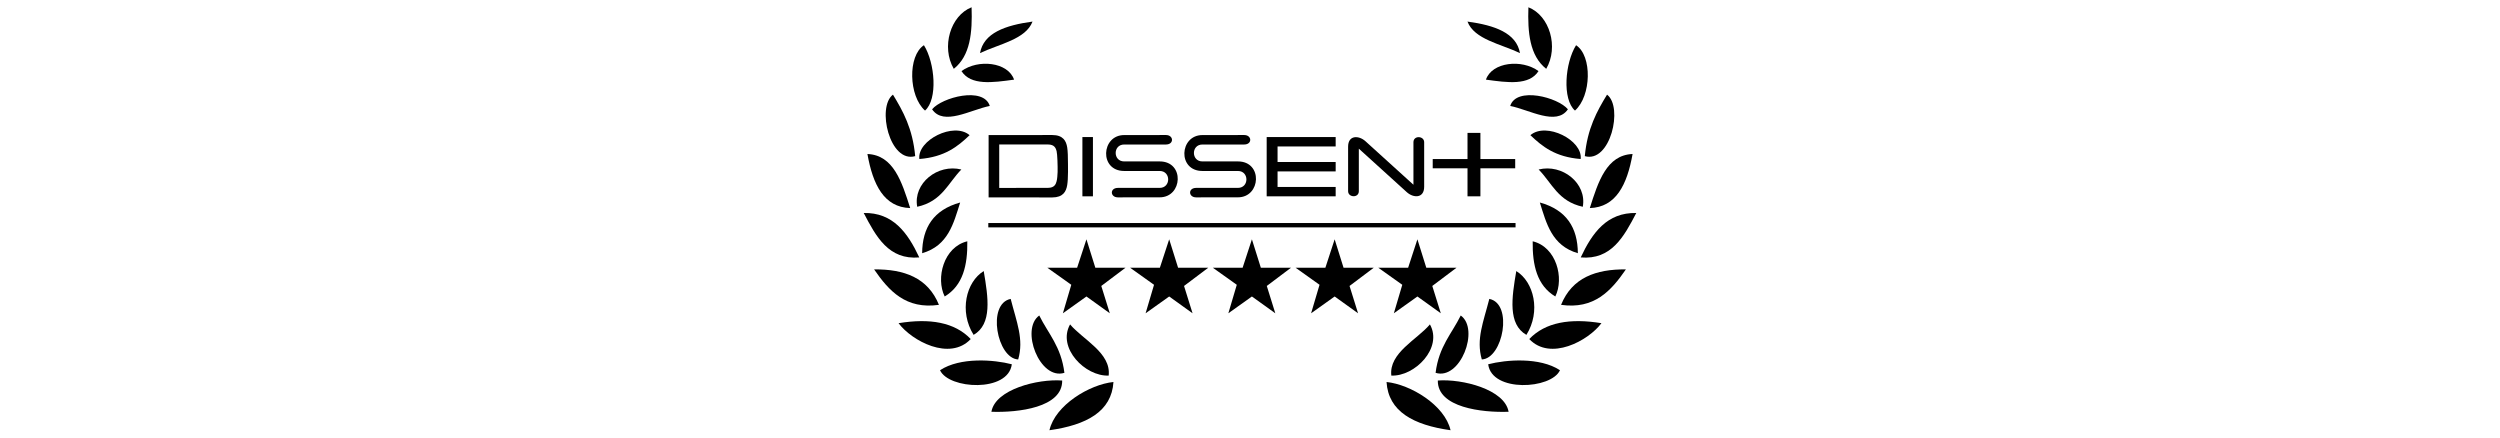 <?xml version="1.0" encoding="utf-8"?>
<!-- Generator: Adobe Illustrator 23.0.1, SVG Export Plug-In . SVG Version: 6.00 Build 0)  -->
<svg version="1.1" id="Layer_1" xmlns="http://www.w3.org/2000/svg" xmlns:xlink="http://www.w3.org/1999/xlink" x="0px" y="0px"
	 viewBox="0 0 200 112.56" style="enable-background:new 0 0 200 112.56;" xml:space="preserve" height="35px">
<style type="text/css">
	.Arched_x0020_Green{fill:url(#SVGID_1_);stroke:#FFFFFF;stroke-width:0.25;stroke-miterlimit:1;}
	.st0{fill-rule:evenodd;clip-rule:evenodd;}
</style>
<linearGradient id="SVGID_1_" gradientUnits="userSpaceOnUse" x1="-296" y1="362.522" x2="-295.293" y2="361.815">
	<stop  offset="0" style="stop-color:#20AC4B"/>
	<stop  offset="0.983" style="stop-color:#19361A"/>
</linearGradient>
<g>
	<g>
		<g>
			<polygon points="67.96,68.89 60.21,68.89 57.92,61.57 55.52,68.89 47.87,68.89 54.02,73.27 51.86,80.6 57.92,76.28 63.93,80.6 
				61.74,73.57 			"/>
			<polygon points="89.25,68.89 81.5,68.89 79.21,61.57 76.81,68.89 69.16,68.89 75.31,73.27 73.14,80.6 79.21,76.28 85.22,80.6 
				83.03,73.57 			"/>
			<polygon points="110.54,68.89 102.79,68.89 100.49,61.57 98.1,68.89 90.45,68.89 96.6,73.27 94.43,80.6 100.49,76.28 
				106.51,80.6 104.32,73.57 			"/>
			<polygon points="131.83,68.89 124.07,68.89 121.78,61.57 119.39,68.89 111.74,68.89 117.89,73.27 115.72,80.6 121.78,76.28 
				127.8,80.6 125.61,73.57 			"/>
			<polygon points="153.12,68.89 145.36,68.89 143.07,61.57 140.68,68.89 133.02,68.89 139.18,73.27 137.01,80.6 143.07,76.28 
				149.09,80.6 146.9,73.57 			"/>
		</g>
		<polygon points="168.32,58.5 32.67,58.5 32.67,57.38 168.32,57.38 168.32,58.5 		"/>
		<g>
			<path class="st0" d="M171.63,1.87c5.48,2.16,7.84,10.25,4.58,15.84C171.94,14.33,171.41,8.35,171.63,1.87z"/>
			<path class="st0" d="M155.95,5.55c7.04,0.96,12.59,2.94,13.51,8.11C164.48,11.29,157.71,10.14,155.95,5.55z"/>
			<path class="st0" d="M183.89,11.63c4.19,2.73,3.95,13.07-0.28,16.82C180.3,25.55,181.03,16.21,183.89,11.63z"/>
			<path class="st0" d="M174.23,18.29c-2.42,3.77-7.99,2.96-13.53,2.2C162.26,15.95,169.94,15.15,174.23,18.29z"/>
			<path class="st0" d="M191.86,24.35c4.23,3.19,0.84,17.7-5.72,15.82C186.79,33.07,189.26,28.62,191.86,24.35z"/>
			<path class="st0" d="M181.79,28.12c-2.95,4.35-9.89,0.12-14.84-0.86C168.52,22.19,179.26,25.05,181.79,28.12z"/>
			<path class="st0" d="M185.07,40.91c-6.53-0.51-9.88-3.22-12.93-6.13C176.2,31.28,185.67,36.09,185.07,40.91z"/>
			<path class="st0" d="M198.43,39.62c-1.4,7.92-4.28,13.71-11,13.91C189.59,46.71,191.76,39.9,198.43,39.62z"/>
			<path class="st0" d="M174.26,43.61c6.08-1.53,12.46,3.54,11.36,9.59C179.22,51.8,177.68,47.06,174.26,43.61z"/>
			<path class="st0" d="M199.38,54.8c-3.18,6.11-6.43,12.11-14.29,11.43C188.08,59.84,191.88,54.64,199.38,54.8z"/>
			<path class="st0" d="M174.57,52.1c6.84,1.88,9.74,6.48,9.78,13.05C177.64,63.18,176.28,57.52,174.57,52.1z"/>
			<path class="st0" d="M172.73,62.08c6.12,1.47,8.15,9.5,5.82,14.2C173.84,73.45,172.64,68.21,172.73,62.08z"/>
			<path class="st0" d="M196.71,69.31c-3.82,5.56-8.19,10.33-16.68,9.12C182.87,71.43,189.01,69.23,196.71,69.31z"/>
			<path class="st0" d="M168.51,69.74c4.54,2.79,6.37,10.4,2.6,16.42C166.31,83.39,167.33,76.62,168.51,69.74z"/>
			<path class="st0" d="M161.57,76.9c6.2,1.24,3.51,15.34-1.93,15.58C158.13,87.28,160.06,82.84,161.57,76.9z"/>
			<path class="st0" d="M190.42,83.15c-3.4,4.55-13.17,9.81-18.57,4.08C175.99,82.9,182.38,81.83,190.42,83.15z"/>
			<path class="st0" d="M154.22,81.17c4.94,3.53-0.12,16.74-6.47,14.75C148.6,89.11,151.91,85.86,154.22,81.17z"/>
			<path class="st0" d="M146.29,83.46c3.39,6.06-3.91,13.44-9.93,13.17C135.69,90.79,143.03,87.35,146.29,83.46z"/>
			<path class="st0" d="M179.75,95.25c-2.2,4.9-17.54,5.79-18.47-1.53C165.89,92.52,174.55,91.84,179.75,95.25z"/>
			<path class="st0" d="M166.53,105.94c-6.85,0.25-18.32-1.08-18.21-8.04C154.59,97.43,165.54,100.17,166.53,105.94z"/>
			<path class="st0" d="M151.6,110.69c-9.54-1.34-16-4.81-16.47-12.41C141.29,98.91,150.12,104.23,151.6,110.69z"/>
		</g>
		<g>
			<path class="st0" d="M28.37,1.87c-5.48,2.16-7.84,10.25-4.58,15.84C28.06,14.33,28.59,8.35,28.37,1.87z"/>
			<path class="st0" d="M44.05,5.55c-7.04,0.96-12.59,2.94-13.51,8.11C35.52,11.29,42.29,10.14,44.05,5.55z"/>
			<path class="st0" d="M16.11,11.63c-4.19,2.73-3.95,13.07,0.28,16.82C19.7,25.55,18.97,16.21,16.11,11.63z"/>
			<path class="st0" d="M25.77,18.29c2.42,3.77,7.99,2.96,13.53,2.2C37.74,15.95,30.06,15.15,25.77,18.29z"/>
			<path class="st0" d="M8.14,24.35c-4.23,3.19-0.84,17.7,5.72,15.82C13.21,33.07,10.74,28.62,8.14,24.35z"/>
			<path class="st0" d="M18.21,28.12c2.95,4.35,9.89,0.12,14.84-0.86C31.48,22.19,20.74,25.05,18.21,28.12z"/>
			<path class="st0" d="M14.93,40.91c6.53-0.51,9.88-3.22,12.93-6.13C23.8,31.28,14.33,36.09,14.93,40.91z"/>
			<path class="st0" d="M1.57,39.62c1.4,7.92,4.28,13.71,11,13.91C10.41,46.71,8.24,39.9,1.57,39.62z"/>
			<path class="st0" d="M25.74,43.61c-6.08-1.53-12.46,3.54-11.36,9.59C20.78,51.8,22.32,47.06,25.74,43.61z"/>
			<path class="st0" d="M0.62,54.8c3.18,6.11,6.43,12.11,14.29,11.43C11.92,59.84,8.12,54.64,0.62,54.8z"/>
			<path class="st0" d="M25.43,52.1c-6.84,1.88-9.74,6.48-9.78,13.05C22.36,63.18,23.72,57.52,25.43,52.1z"/>
			<path class="st0" d="M27.27,62.08c-6.12,1.47-8.15,9.5-5.82,14.2C26.16,73.45,27.36,68.21,27.27,62.08z"/>
			<path class="st0" d="M3.29,69.31c3.82,5.56,8.19,10.33,16.68,9.12C17.13,71.43,10.99,69.23,3.29,69.31z"/>
			<path class="st0" d="M31.49,69.74c-4.54,2.79-6.37,10.4-2.6,16.42C33.69,83.39,32.67,76.62,31.49,69.74z"/>
			<path class="st0" d="M38.43,76.9c-6.2,1.24-3.51,15.34,1.93,15.58C41.87,87.28,39.94,82.84,38.43,76.9z"/>
			<path class="st0" d="M9.58,83.15c3.4,4.55,13.17,9.81,18.57,4.08C24.01,82.9,17.62,81.83,9.58,83.15z"/>
			<path class="st0" d="M45.78,81.17c-4.94,3.53,0.12,16.74,6.47,14.75C51.4,89.11,48.09,85.86,45.78,81.17z"/>
			<path class="st0" d="M53.71,83.46c-3.39,6.06,3.91,13.44,9.93,13.17C64.31,90.79,56.97,87.35,53.71,83.46z"/>
			<path class="st0" d="M20.25,95.25c2.2,4.9,17.54,5.79,18.47-1.53C34.11,92.52,25.45,91.84,20.25,95.25z"/>
			<path class="st0" d="M33.47,105.94c6.85,0.25,18.32-1.08,18.21-8.04C45.41,97.43,34.46,100.17,33.47,105.94z"/>
			<path class="st0" d="M48.4,110.69c9.54-1.34,16-4.81,16.47-12.41C58.71,98.91,49.88,104.23,48.4,110.69z"/>
		</g>
	</g>
	<polygon points="156.43,34.19 158.82,34.19 159.28,34.19 159.28,34.66 159.28,40.92 167.77,40.92 168.23,40.92 168.23,41.39 
		168.23,42.83 168.23,43.3 167.77,43.3 159.28,43.3 159.28,50.05 159.28,50.51 158.82,50.51 156.43,50.51 155.96,50.51 
		155.96,50.05 155.96,43.3 147.48,43.3 147.01,43.3 147.01,42.83 147.01,41.39 147.01,40.92 147.48,40.92 155.96,40.92 
		155.96,34.66 155.96,34.19 	"/>
	<polygon points="57.35,35.26 59.13,35.26 59.59,35.26 59.59,35.73 59.59,50.05 59.59,50.51 59.13,50.51 57.35,50.51 56.88,50.51 
		56.88,50.05 56.88,35.73 56.88,35.26 	"/>
	<polygon points="104.75,35.26 121.57,35.26 122.04,35.26 122.04,35.73 122.04,37.21 122.04,37.68 121.57,37.68 107.09,37.68 
		107.09,41.68 121.57,41.68 122.04,41.68 122.04,42.15 122.04,43.63 122.04,44.1 121.57,44.1 107.09,44.1 107.09,48.1 121.57,48.1 
		122.04,48.1 122.04,48.57 122.04,50.05 122.04,50.51 121.57,50.51 104.75,50.51 104.29,50.51 104.29,50.05 104.29,35.73 
		104.29,35.26 	"/>
	<path d="M79.92,42.6L79.92,42.6L79.92,42.6L79.92,42.6L79.92,42.6L79.92,42.6C79.92,42.6,79.91,42.6,79.92,42.6L79.92,42.6
		L79.92,42.6C79.92,42.61,79.92,42.61,79.92,42.6"/>
	<path d="M90.91,52.47L90.91,52.47L90.91,52.47L90.91,52.47L90.91,52.47C90.91,52.46,90.9,52.46,90.91,52.47L90.91,52.47
		C90.91,52.47,90.91,52.47,90.91,52.47"/>
	<polygon points="76.02,49.18 76.02,49.18 76.02,49.18 	"/>
	<path d="M131.65,39.31C131.64,39.3,131.65,39.31,131.65,39.31L131.65,39.31L131.65,39.31z"/>
	<path class="st0" d="M96.89,50.77c5.93,0,6.46-9.24,0-9.24c-0.34,0-6.64,0-9.14,0c-2.9,0-2.91-4.35,0.01-4.35
		c3.72,0,7.61,0,10.72,0c2.18,0,2.03-2.44,0.03-2.44c-2.9,0-10.75,0.01-10.75,0.01c-5.93,0-6.46,9.24,0,9.24c0.34,0,6.64,0,9.14,0
		c2.9,0,2.91,4.35-0.01,4.35c-3.72,0-7.61,0-10.72,0c-2.18,0-2.03,2.44-0.03,2.44C89.03,50.78,96.89,50.77,96.89,50.77"/>
	<path class="st0" d="M76.76,50.77c5.93,0,6.46-9.24,0-9.24c-0.34,0-6.64,0-9.14,0c-2.9,0-2.91-4.35,0.01-4.35
		c3.72,0,7.61,0,10.72,0c2.18,0,2.03-2.44,0.03-2.44c-2.9,0-10.75,0.01-10.75,0.01c-5.93,0-6.46,9.24,0,9.24c0.34,0,6.64,0,9.14,0
		c2.9,0,2.91,4.35-0.01,4.35c-3.72,0-7.61,0-10.72,0c-2.18,0-2.03,2.44-0.03,2.44C68.9,50.78,76.76,50.77,76.76,50.77"/>
	<path d="M52.97,47.62c0.07-0.41,0.11-0.9,0.15-1.45h0c0,0,0,0,0-0.01c0.07-1.18,0.07-2.62,0.05-3.99c0-1.7-0.05-3.35-0.2-4.26
		c-0.27-1.65-1.05-3.17-3.85-3.17l-16.37,0.01v16.03l16.37,0.02C51.92,50.79,52.7,49.27,52.97,47.62 M35.48,48.35V37.17l12.53,0
		c1.72,0,2.03,0.99,2.23,1.69c0.2,0.72,0.3,4.06,0.26,5.41c-0.02,0.46-0.04,0.89-0.08,1.25c-0.04,0.43-0.1,0.82-0.18,1.12
		c-0.19,0.7-0.51,1.69-2.23,1.69L35.48,48.35z"/>
	<path class="st0" d="M128,49.19v-8.64l0-2.3c0,0,11.35,10.29,12.35,11.2c1.71,1.54,4.46,1.61,4.46-1.41V36.59
		c0-1.66-2.76-1.81-2.76,0v8.64l0,2.3c0,0-11.35-10.29-12.35-11.2c-1.71-1.54-4.46-1.61-4.46,1.41v11.44
		C125.24,50.85,128,50.99,128,49.19"/>
</g>
</svg>
